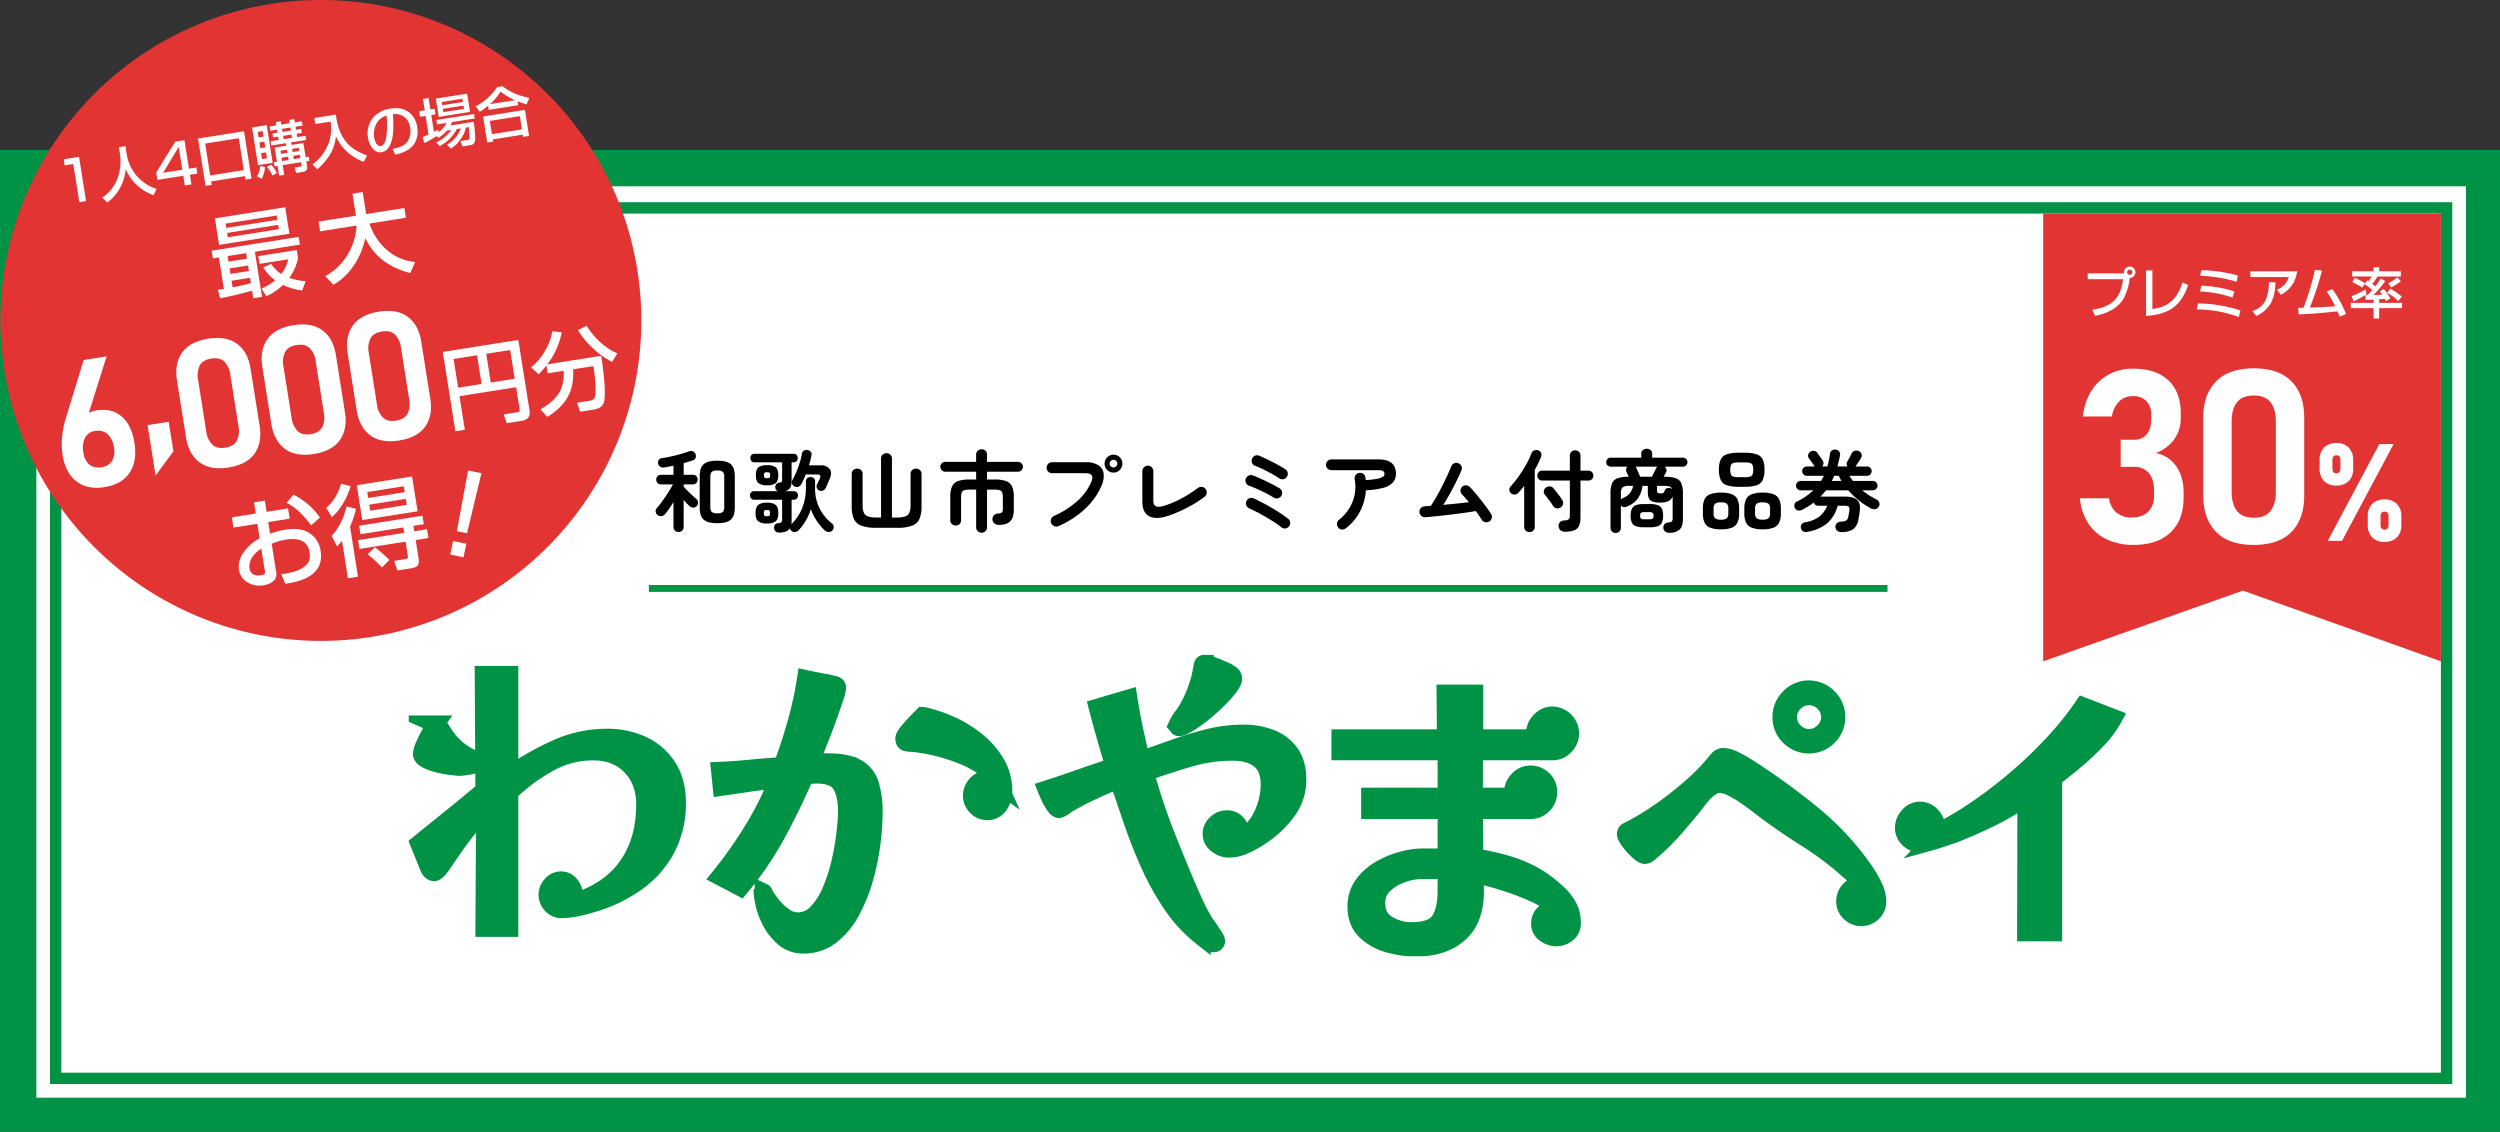 <svg xmlns="http://www.w3.org/2000/svg" xmlns:xlink="http://www.w3.org/1999/xlink" width="1100" height="497.977" viewBox="0 0 1100 497.977">
  <rect x="0" y="0" width="1100" height="497.977" fill="#333333" stroke="none"/>
  <defs>
    <clipPath id="clip-path">
      <rect id="長方形_18691" data-name="長方形 18691" width="755.445" height="132.596" fill="none"/>
    </clipPath>
  </defs>
  <g id="main_visual_20250731" transform="translate(6738.185 9180.988)">
    <g id="wakayamapay_20250731">
      <g id="グループ_23229" data-name="グループ 23229">
        <g id="パス_89787" data-name="パス 89787" transform="translate(-6738.185 -9115.012)" fill="#009245">
          <path d="M 1096.5 428.5 L 3.5 428.5 L 3.5 3.5 L 1096.5 3.5 L 1096.5 428.5 Z" stroke="none"/>
          <path d="M 7 7 L 7 425 L 1093 425 L 1093 7 L 7 7 M 0 0 L 1100 0 L 1100 432 L 0 432 L 0 0 Z" stroke="none" fill="#009245"/>
        </g>
        <path id="パス_89788" data-name="パス 89788" d="M0,0H1069V401H0Z" transform="translate(-6722.185 -9099.012)" fill="#fff"/>
        <g id="パス_89789" data-name="パス 89789" transform="translate(-6716.185 -9092.012)" fill="#fff">
          <path d="M 1054.5 385.5 L 2.5 385.5 L 2.5 2.5 L 1054.5 2.5 L 1054.5 385.5 Z" stroke="none"/>
          <path d="M 5 5 L 5 383 L 1052 383 L 1052 5 L 5 5 M 0 0 L 1057 0 L 1057 388 L 0 388 L 0 0 Z" stroke="none" fill="#009245"/>
        </g>
        <g id="グループ_23171" data-name="グループ 23171" transform="translate(-6558.338 -8892.82)" clip-path="url(#clip-path)">
          <path id="パス_89647" data-name="パス 89647" d="M118.276,65.082a42.59,42.59,0,0,1-4.731,20.5A43.045,43.045,0,0,1,100.553,100.3a65.195,65.195,0,0,1-18.923,9.238q-3.456,1.051-7.134,1.876a33.764,33.764,0,0,1-7.435.826,5.475,5.475,0,0,1-4.2-2.027,6.347,6.347,0,0,1,0-8.862,5.476,5.476,0,0,1,4.2-2.028,5.2,5.2,0,0,1,4.206,2.028,6.871,6.871,0,0,1,1.653,4.43,7.118,7.118,0,0,1-.9,3.455q15.918-4.655,23.955-15.771t8.036-27.485q0-10.21-6.233-16.67t-16.6-6.457A39.663,39.663,0,0,0,61.2,48.261,81.419,81.419,0,0,0,44.533,60.726V120.5H33.27l.3-52.865q-3.755,4.657-7.583,9.462T18.7,87.009q-1.353,1.955-2.7,3.98a43.7,43.7,0,0,1-3,3.98,9.575,9.575,0,0,1-.751.6,1.824,1.824,0,0,1-.9.451,2.1,2.1,0,0,1-1.276-.525,3.342,3.342,0,0,1-.976-1.127L4.584,83.254Q11.794,77.4,19,71.615T33.27,59.825l-.3-50.913H44.533V53.067A122.446,122.446,0,0,1,64.734,41.5a53.981,53.981,0,0,1,22.6-4.956,36.279,36.279,0,0,1,15.695,3.3,26.442,26.442,0,0,1,11.114,9.688q4.129,6.386,4.13,15.544M30.116,47.66q0,.6-1.577,1.052a22.85,22.85,0,0,1-3.3.676,22.135,22.135,0,0,1-2.328.224q-1.206,0-3.98-.3a42.416,42.416,0,0,1-5.782-1.051,23.835,23.835,0,0,1-5.182-1.877q-2.178-1.125-2.177-2.628a11.305,11.305,0,0,1,1.2-3.9q1.2-2.7,2.7-5.406t2.253-3.755A5.066,5.066,0,0,1,14.2,32.641q1.048,1.5,1.652,2.554a28.167,28.167,0,0,0,10.964,9.912q.6.3,1.952.976t1.352,1.577" transform="translate(-0.135 -0.262)" fill="#009245"/>
          <path id="パス_89648" data-name="パス 89648" d="M118.276,65.082a42.59,42.59,0,0,1-4.731,20.5A43.045,43.045,0,0,1,100.553,100.3a65.195,65.195,0,0,1-18.923,9.238q-3.456,1.051-7.134,1.876a33.764,33.764,0,0,1-7.435.826,5.475,5.475,0,0,1-4.2-2.027,6.347,6.347,0,0,1,0-8.862,5.476,5.476,0,0,1,4.2-2.028,5.2,5.2,0,0,1,4.206,2.028,6.871,6.871,0,0,1,1.653,4.43,7.118,7.118,0,0,1-.9,3.455q15.918-4.655,23.955-15.771t8.036-27.485q0-10.21-6.233-16.67t-16.6-6.457A39.663,39.663,0,0,0,61.2,48.261,81.419,81.419,0,0,0,44.533,60.726V120.5H33.27l.3-52.865q-3.755,4.657-7.583,9.462T18.7,87.009q-1.353,1.955-2.7,3.98a43.7,43.7,0,0,1-3,3.98,9.575,9.575,0,0,1-.751.6,1.824,1.824,0,0,1-.9.451,2.1,2.1,0,0,1-1.276-.525,3.342,3.342,0,0,1-.976-1.127L4.584,83.254Q11.794,77.4,19,71.615T33.27,59.825l-.3-50.913H44.533V53.067A122.446,122.446,0,0,1,64.734,41.5a53.981,53.981,0,0,1,22.6-4.956,36.279,36.279,0,0,1,15.695,3.3,26.442,26.442,0,0,1,11.114,9.688Q118.275,55.924,118.276,65.082ZM30.116,47.66q0,.6-1.577,1.052a22.85,22.85,0,0,1-3.3.676,22.135,22.135,0,0,1-2.328.224q-1.206,0-3.98-.3a42.416,42.416,0,0,1-5.782-1.051,23.835,23.835,0,0,1-5.182-1.877q-2.178-1.125-2.177-2.628a11.305,11.305,0,0,1,1.2-3.9q1.2-2.7,2.7-5.406t2.253-3.755A5.066,5.066,0,0,1,14.2,32.641q1.048,1.5,1.652,2.554a28.167,28.167,0,0,0,10.964,9.912q.6.3,1.952.976T30.116,47.66Z" transform="translate(-0.135 -0.262)" fill="none" stroke="#009245" stroke-miterlimit="10" stroke-width="7.61"/>
          <path id="パス_89649" data-name="パス 89649" d="M208.838,69.792a111.749,111.749,0,0,1-.9,13.065,102.647,102.647,0,0,1-3.078,15.319,71.934,71.934,0,0,1-5.784,14.569,34.709,34.709,0,0,1-8.861,10.964,19.585,19.585,0,0,1-12.616,4.2,13.05,13.05,0,0,1-9.235-3.754,25.6,25.6,0,0,1-6.159-9.087,32.02,32.02,0,0,1-2.479-9.987l.452-.451a.684.684,0,0,1,.375.451,2.863,2.863,0,0,0,.225.6,34.519,34.519,0,0,0,3.6,5.106,24.956,24.956,0,0,0,5.106,4.656A10.039,10.039,0,0,0,175.2,117.4a11.474,11.474,0,0,0,8.562-3.754,32.014,32.014,0,0,0,6.157-9.763,73.681,73.681,0,0,0,4.056-12.691A118.386,118.386,0,0,0,196.147,78.5a90.16,90.16,0,0,0,.676-9.612q0-7.058-2.552-11.413t-10.514-4.356a21.719,21.719,0,0,0-5.257.6q-5.557,12.92-12.39,25.458a144.18,144.18,0,0,1-16,23.5l-9.16-4.806a183.823,183.823,0,0,0,14.417-20.426,135.59,135.59,0,0,0,11.114-22.227q-6.307.6-12.466,1.5l-12.315,1.8-.75-7.358q6.905-.3,13.741-.976t13.743-1.126q3.452-9.311,6.157-18.924A162.854,162.854,0,0,0,178.8,10.768q2.7.6,5.481,1.126t5.632,1.127q.75.151,1.8.45a1.391,1.391,0,0,1,1.052,1.5,17.824,17.824,0,0,1-1.052,4.055q-1.051,3.154-2.552,7.435t-3.23,8.635q-1.728,4.359-3.079,7.811t-1.952,4.8q1.949-.147,3.83-.224t3.83-.076q8.11,0,12.539,2.4a12.578,12.578,0,0,1,6.083,7.36,40.554,40.554,0,0,1,1.652,12.616m57.072-9.463a10.64,10.64,0,0,1-1.878,6.083,6.2,6.2,0,0,1-5.481,2.779,6.369,6.369,0,0,1-4.732-2.1,6.73,6.73,0,0,1-2.028-4.806,7.4,7.4,0,0,1,1.953-4.955,6.112,6.112,0,0,1,4.806-2.253,5.99,5.99,0,0,1,2.7.676,18.124,18.124,0,0,1,2.4,1.427,17.811,17.811,0,0,0-6.383-7.434,47.923,47.923,0,0,0-10.438-5.482,82.48,82.48,0,0,0-11.566-3.53,69.373,69.373,0,0,0-9.911-1.577,11.669,11.669,0,0,1-2.1-.224q-1.2-.226-1.2-1.728,0-1.048,1.728-3.154t3.754-4.206q2.028-2.1,2.778-2.854a58.924,58.924,0,0,1,12.091,3.98,52.7,52.7,0,0,1,11.564,7.058A36.09,36.09,0,0,1,262.6,47.94a24.052,24.052,0,0,1,3.3,12.39" transform="translate(-4.142 -0.316)" fill="#009245"/>
          <path id="パス_89650" data-name="パス 89650" d="M208.838,69.792a111.749,111.749,0,0,1-.9,13.065,102.647,102.647,0,0,1-3.078,15.319,71.934,71.934,0,0,1-5.784,14.569,34.709,34.709,0,0,1-8.861,10.964,19.585,19.585,0,0,1-12.616,4.2,13.05,13.05,0,0,1-9.235-3.754,25.6,25.6,0,0,1-6.159-9.087,32.02,32.02,0,0,1-2.479-9.987l.452-.451a.684.684,0,0,1,.375.451,2.863,2.863,0,0,0,.225.6,34.519,34.519,0,0,0,3.6,5.106,24.956,24.956,0,0,0,5.106,4.656A10.039,10.039,0,0,0,175.2,117.4a11.474,11.474,0,0,0,8.562-3.754,32.014,32.014,0,0,0,6.157-9.763,73.681,73.681,0,0,0,4.056-12.691A118.386,118.386,0,0,0,196.147,78.5a90.16,90.16,0,0,0,.676-9.612q0-7.058-2.552-11.413t-10.514-4.356a21.719,21.719,0,0,0-5.257.6q-5.557,12.92-12.39,25.458a144.18,144.18,0,0,1-16,23.5l-9.16-4.806a183.823,183.823,0,0,0,14.417-20.426,135.59,135.59,0,0,0,11.114-22.227q-6.307.6-12.466,1.5l-12.315,1.8-.75-7.358q6.905-.3,13.741-.976t13.743-1.126q3.452-9.311,6.157-18.924A162.854,162.854,0,0,0,178.8,10.768q2.7.6,5.481,1.126t5.632,1.127q.75.151,1.8.45a1.391,1.391,0,0,1,1.052,1.5,17.824,17.824,0,0,1-1.052,4.055q-1.051,3.154-2.552,7.435t-3.23,8.635q-1.728,4.359-3.079,7.811t-1.952,4.8q1.949-.147,3.83-.224t3.83-.076q8.11,0,12.539,2.4a12.578,12.578,0,0,1,6.083,7.36A40.554,40.554,0,0,1,208.838,69.792Zm57.072-9.463a10.64,10.64,0,0,1-1.878,6.083,6.2,6.2,0,0,1-5.481,2.779,6.369,6.369,0,0,1-4.732-2.1,6.73,6.73,0,0,1-2.028-4.806,7.4,7.4,0,0,1,1.953-4.955,6.112,6.112,0,0,1,4.806-2.253,5.99,5.99,0,0,1,2.7.676,18.124,18.124,0,0,1,2.4,1.427,17.811,17.811,0,0,0-6.383-7.434,47.923,47.923,0,0,0-10.438-5.482,82.48,82.48,0,0,0-11.566-3.53,69.373,69.373,0,0,0-9.911-1.577,11.669,11.669,0,0,1-2.1-.224q-1.2-.226-1.2-1.728,0-1.048,1.728-3.154t3.754-4.206q2.028-2.1,2.778-2.854a58.924,58.924,0,0,1,12.091,3.98,52.7,52.7,0,0,1,11.564,7.058A36.09,36.09,0,0,1,262.6,47.94,24.052,24.052,0,0,1,265.91,60.329Z" transform="translate(-4.142 -0.316)" fill="none" stroke="#009245" stroke-miterlimit="10" stroke-width="7.61"/>
          <path id="パス_89651" data-name="パス 89651" d="M399.616,55.019a23.021,23.021,0,0,1-4.881,14.342A45.433,45.433,0,0,1,383.4,79.951a48.4,48.4,0,0,1-6.684,3.754,17.425,17.425,0,0,1-7.434,1.8,8.568,8.568,0,0,1-5.106-1.878,5.657,5.657,0,0,1-2.554-4.731,6.137,6.137,0,0,1,2.1-4.656,6.7,6.7,0,0,1,4.656-1.952,5.7,5.7,0,0,1,5.032,2.553,10.73,10.73,0,0,1,1.877,5.557,21.536,21.536,0,0,0,8.786-9.987,30.974,30.974,0,0,0,3.079-12.992q0-7.807-4.355-11.189t-11.715-3.38a68.315,68.315,0,0,0-19.524,2.855q-9.613,2.854-18.924,6.158A254.611,254.611,0,0,0,341.343,78.3q5.1,13.067,10.663,25.983,1.651,3.756,3.454,7.509a63.208,63.208,0,0,0,4.055,7.21,16.014,16.014,0,0,1,1.5,2.027q1.05,1.578,1.953,3a5.112,5.112,0,0,1,.9,1.878,1.062,1.062,0,0,1-1.2,1.2,5.5,5.5,0,0,1-2.7-1.05q-1.654-1.054-2.4-1.653a62.755,62.755,0,0,1-13.141-14.042,113.77,113.77,0,0,1-9.913-17.647q-4.279-9.462-7.584-19.15t-6.308-18.4q-5.557,2.252-11.039,4.8T298.84,65.532q-.45.3-2.1,1.426a6,6,0,0,1-2.1,1.127q-.9,0-2.178-1.876a26.264,26.264,0,0,1-2.252-4.055q-.98-2.177-1.277-2.928,7.508-2.4,14.944-5.033t14.944-5.032q-1.954-6.456-3.829-12.991t-3.53-12.991l13.818-4.055q1.048,6.758,2.479,13.517t3.079,13.517q7.355-2.551,14.717-5.181t14.869-4.506a62.984,62.984,0,0,1,15.319-1.878,32.931,32.931,0,0,1,12.015,2.1,18.723,18.723,0,0,1,8.636,6.609q3.228,4.506,3.229,11.715M371.381,10.563q0,1.351-2.028,3.98a54.851,54.851,0,0,1-5.106,5.631q-3.079,3.005-6.458,5.707a59.475,59.475,0,0,1-6.232,4.431Q348.7,32.04,347.35,32.04a.628.628,0,0,1-.525-.376,3.033,3.033,0,0,0-.376-.525A22.316,22.316,0,0,1,349,26.934a30.452,30.452,0,0,0,2.7-4.206,57.166,57.166,0,0,0,3.529-8.035,45.08,45.08,0,0,0,2.177-8.485q.148-.751.3-1.577c.1-.549.5-.826,1.2-.826a13.712,13.712,0,0,1,3.079.9q2.478.9,4.956,2.027a13.62,13.62,0,0,1,2.928,1.577,2.62,2.62,0,0,1,1.5,2.253" transform="translate(-8.491 -0.112)" fill="#009245"/>
          <path id="パス_89652" data-name="パス 89652" d="M399.616,55.019a23.021,23.021,0,0,1-4.881,14.342A45.433,45.433,0,0,1,383.4,79.951a48.4,48.4,0,0,1-6.684,3.754,17.425,17.425,0,0,1-7.434,1.8,8.568,8.568,0,0,1-5.106-1.878,5.657,5.657,0,0,1-2.554-4.731,6.137,6.137,0,0,1,2.1-4.656,6.7,6.7,0,0,1,4.656-1.952,5.7,5.7,0,0,1,5.032,2.553,10.73,10.73,0,0,1,1.877,5.557,21.536,21.536,0,0,0,8.786-9.987,30.974,30.974,0,0,0,3.079-12.992q0-7.807-4.355-11.189t-11.715-3.38a68.315,68.315,0,0,0-19.524,2.855q-9.613,2.854-18.924,6.158A254.611,254.611,0,0,0,341.343,78.3q5.1,13.067,10.663,25.983,1.651,3.756,3.454,7.509a63.208,63.208,0,0,0,4.055,7.21,16.014,16.014,0,0,1,1.5,2.027q1.05,1.578,1.953,3a5.112,5.112,0,0,1,.9,1.878,1.062,1.062,0,0,1-1.2,1.2,5.5,5.5,0,0,1-2.7-1.05q-1.654-1.054-2.4-1.653a62.755,62.755,0,0,1-13.141-14.042,113.77,113.77,0,0,1-9.913-17.647q-4.279-9.462-7.584-19.15t-6.308-18.4q-5.557,2.252-11.039,4.8T298.84,65.532q-.45.3-2.1,1.426a6,6,0,0,1-2.1,1.127q-.9,0-2.178-1.876a26.264,26.264,0,0,1-2.252-4.055q-.98-2.177-1.277-2.928,7.508-2.4,14.944-5.033t14.944-5.032q-1.954-6.456-3.829-12.991t-3.53-12.991l13.818-4.055q1.048,6.758,2.479,13.517t3.079,13.517q7.355-2.551,14.717-5.181t14.869-4.506a62.984,62.984,0,0,1,15.319-1.878,32.931,32.931,0,0,1,12.015,2.1,18.723,18.723,0,0,1,8.636,6.609Q399.614,47.81,399.616,55.019ZM371.381,10.563q0,1.351-2.028,3.98a54.851,54.851,0,0,1-5.106,5.631q-3.079,3.005-6.458,5.707a59.475,59.475,0,0,1-6.232,4.431Q348.7,32.04,347.35,32.04a.628.628,0,0,1-.525-.376,3.033,3.033,0,0,0-.376-.525A22.316,22.316,0,0,1,349,26.934a30.452,30.452,0,0,0,2.7-4.206,57.166,57.166,0,0,0,3.529-8.035,45.08,45.08,0,0,0,2.177-8.485q.148-.751.3-1.577c.1-.549.5-.826,1.2-.826a13.712,13.712,0,0,1,3.079.9q2.478.9,4.956,2.027a13.62,13.62,0,0,1,2.928,1.577A2.62,2.62,0,0,1,371.381,10.563Z" transform="translate(-8.491 -0.112)" fill="none" stroke="#009245" stroke-miterlimit="10" stroke-width="7.61"/>
          <path id="パス_89653" data-name="パス 89653" d="M524.33,118.751a5.41,5.41,0,0,1-2.177,4.431,7.457,7.457,0,0,1-4.732,1.727,8.619,8.619,0,0,1-4.956-1.652,5.186,5.186,0,0,1-2.4-4.506,5.851,5.851,0,0,1,2.4-4.955,9.422,9.422,0,0,1,5.257-1.953,41.287,41.287,0,0,0-10.588-6.534,116.479,116.479,0,0,0-13.366-5.031,120.712,120.712,0,0,0-12.24-3.154q0,1.8.075,3.679t.075,3.83q0,12.317-7.058,18.548t-19.074,6.232a44.965,44.965,0,0,1-11.789-1.651,23.689,23.689,0,0,1-10.288-5.632q-4.208-3.979-4.206-10.888a16.016,16.016,0,0,1,2.854-9.463,23.857,23.857,0,0,1,7.359-6.757,39.049,39.049,0,0,1,9.612-4.131,35.817,35.817,0,0,1,9.612-1.427h3.454v5.858h-4.206a25.787,25.787,0,0,0-8.561,1.652,21.292,21.292,0,0,0-7.884,4.805,10.476,10.476,0,0,0-3.229,7.811q0,6.46,4.805,9.387a19.828,19.828,0,0,0,10.514,2.928q9.311,0,12.315-4.506t3-12.917V68.888H435.269V62.731h33.641V43.056H422.2V37.048h46.409l-.15-19.674h12.916V37.048h27.035a3.272,3.272,0,0,1-.6-2.1,7.714,7.714,0,0,1,2.4-5.481,7.362,7.362,0,0,1,5.407-2.479,8.219,8.219,0,0,1,7.96,7.96,8.006,8.006,0,0,1-2.328,5.632,7.281,7.281,0,0,1-5.481,2.479H481.376q-.151,4.809-.15,9.687v9.988H498.8a2.788,2.788,0,0,1-.6-1.8,7.739,7.739,0,0,1,2.328-5.556,7.388,7.388,0,0,1,5.482-2.4,7.911,7.911,0,0,1,5.631,13.516,7.383,7.383,0,0,1-5.482,2.4H481.226l.15,20.576a95.967,95.967,0,0,1,12.992,2.779,56.653,56.653,0,0,1,12.39,4.881,39.625,39.625,0,0,1,5.482,3.453,61.188,61.188,0,0,1,5.858,4.881,22.111,22.111,0,0,1,4.13,5.032,15.327,15.327,0,0,1,1.652,3.98,18.393,18.393,0,0,1,.45,4.279" transform="translate(-12.407 -0.511)" fill="#009245"/>
          <path id="パス_89654" data-name="パス 89654" d="M524.33,118.751a5.41,5.41,0,0,1-2.177,4.431,7.457,7.457,0,0,1-4.732,1.727,8.619,8.619,0,0,1-4.956-1.652,5.186,5.186,0,0,1-2.4-4.506,5.851,5.851,0,0,1,2.4-4.955,9.422,9.422,0,0,1,5.257-1.953,41.287,41.287,0,0,0-10.588-6.534,116.479,116.479,0,0,0-13.366-5.031,120.712,120.712,0,0,0-12.24-3.154q0,1.8.075,3.679t.075,3.83q0,12.317-7.058,18.548t-19.074,6.232a44.965,44.965,0,0,1-11.789-1.651,23.689,23.689,0,0,1-10.288-5.632q-4.208-3.979-4.206-10.888a16.016,16.016,0,0,1,2.854-9.463,23.857,23.857,0,0,1,7.359-6.757,39.049,39.049,0,0,1,9.612-4.131,35.817,35.817,0,0,1,9.612-1.427h3.454v5.858h-4.206a25.787,25.787,0,0,0-8.561,1.652,21.292,21.292,0,0,0-7.884,4.805,10.476,10.476,0,0,0-3.229,7.811q0,6.46,4.805,9.387a19.828,19.828,0,0,0,10.514,2.928q9.311,0,12.315-4.506t3-12.917V68.888H435.269V62.731h33.641V43.056H422.2V37.048h46.409l-.15-19.674h12.916V37.048h27.035a3.272,3.272,0,0,1-.6-2.1,7.714,7.714,0,0,1,2.4-5.481,7.362,7.362,0,0,1,5.407-2.479,8.219,8.219,0,0,1,7.96,7.96,8.006,8.006,0,0,1-2.328,5.632,7.281,7.281,0,0,1-5.481,2.479H481.376q-.151,4.809-.15,9.687v9.988H498.8a2.788,2.788,0,0,1-.6-1.8,7.739,7.739,0,0,1,2.328-5.556,7.388,7.388,0,0,1,5.482-2.4,7.911,7.911,0,0,1,5.631,13.516,7.383,7.383,0,0,1-5.482,2.4H481.226l.15,20.576a95.967,95.967,0,0,1,12.992,2.779,56.653,56.653,0,0,1,12.39,4.881,39.625,39.625,0,0,1,5.482,3.453,61.188,61.188,0,0,1,5.858,4.881,22.111,22.111,0,0,1,4.13,5.032,15.327,15.327,0,0,1,1.652,3.98A18.393,18.393,0,0,1,524.33,118.751Z" transform="translate(-12.407 -0.511)" fill="none" stroke="#009245" stroke-miterlimit="10" stroke-width="7.61"/>
          <path id="パス_89655" data-name="パス 89655" d="M662.8,108.906a6.987,6.987,0,0,1-2.222,5.207,7.459,7.459,0,0,1-10.484,0,6.882,6.882,0,0,1-2.291-5.207,7.488,7.488,0,0,1,2.291-5.485,8.472,8.472,0,0,1,5.347-2.568q-2.225-2.22-4.582-4.236t-4.722-4.1a145.573,145.573,0,0,0-15.413-11.179q-8.056-5.068-15.83-10.762-1.947-1.386-4.722-3.54t-5.9-4.306a47.925,47.925,0,0,0-6.11-3.61,12.42,12.42,0,0,0-5.346-1.459,4.807,4.807,0,0,0-2.291.556,18.25,18.25,0,0,0-2.014,1.249,19.416,19.416,0,0,0-3.888,3.888q-1.666,2.222-3.471,4.443-4.165,5.139-8.609,10.137a91.113,91.113,0,0,1-9.582,9.3,9.022,9.022,0,0,1-1.389,1.11,2.812,2.812,0,0,1-1.527.555q-.974,0-3.124-1.944a28.439,28.439,0,0,1-3.888-4.3Q551.3,80.3,551.3,79.191a1.83,1.83,0,0,1,1.111-1.6,16.21,16.21,0,0,1,1.8-.9,120.2,120.2,0,0,0,12.636-7.777A144.993,144.993,0,0,0,579.9,58.708a95.872,95.872,0,0,0,10.415-10.484,21.031,21.031,0,0,1,1.805-2.152,3.364,3.364,0,0,1,2.5-1.18,12.959,12.959,0,0,1,5.415,1.666,49.673,49.673,0,0,1,5,2.777,301.014,301.014,0,0,1,28.814,20.83A122.107,122.107,0,0,1,657.8,96.27a47.11,47.11,0,0,1,3.333,6.04,15.593,15.593,0,0,1,1.667,6.6M644.752,27.812a12.031,12.031,0,0,1-3.68,8.817,12.4,12.4,0,0,1-17.635,0,12.022,12.022,0,0,1-3.68-8.817,12.261,12.261,0,0,1,3.68-8.888,12.243,12.243,0,0,1,17.635,0,12.27,12.27,0,0,1,3.68,8.888m-3.611,0a8.325,8.325,0,0,0-2.639-6.18,8.658,8.658,0,0,0-6.248-2.569,8.493,8.493,0,0,0-6.11,2.569,8.474,8.474,0,0,0,0,12.289,8.379,8.379,0,0,0,6.11,2.639,8.539,8.539,0,0,0,6.248-2.639,8.389,8.389,0,0,0,2.639-6.109" transform="translate(-16.201 -0.446)" fill="#009245"/>
          <path id="パス_89656" data-name="パス 89656" d="M662.8,108.906a6.987,6.987,0,0,1-2.222,5.207,7.459,7.459,0,0,1-10.484,0,6.882,6.882,0,0,1-2.291-5.207,7.488,7.488,0,0,1,2.291-5.485,8.472,8.472,0,0,1,5.347-2.568q-2.225-2.22-4.582-4.236t-4.722-4.1a145.573,145.573,0,0,0-15.413-11.179q-8.056-5.068-15.83-10.762-1.947-1.386-4.722-3.54t-5.9-4.306a47.925,47.925,0,0,0-6.11-3.61,12.42,12.42,0,0,0-5.346-1.459,4.807,4.807,0,0,0-2.291.556,18.25,18.25,0,0,0-2.014,1.249,19.416,19.416,0,0,0-3.888,3.888q-1.666,2.222-3.471,4.443-4.165,5.139-8.609,10.137a91.113,91.113,0,0,1-9.582,9.3,9.022,9.022,0,0,1-1.389,1.11,2.812,2.812,0,0,1-1.527.555q-.974,0-3.124-1.944a28.439,28.439,0,0,1-3.888-4.3Q551.3,80.3,551.3,79.191a1.83,1.83,0,0,1,1.111-1.6,16.21,16.21,0,0,1,1.8-.9,120.2,120.2,0,0,0,12.636-7.777A144.993,144.993,0,0,0,579.9,58.708a95.872,95.872,0,0,0,10.415-10.484,21.031,21.031,0,0,1,1.805-2.152,3.364,3.364,0,0,1,2.5-1.18,12.959,12.959,0,0,1,5.415,1.666,49.673,49.673,0,0,1,5,2.777,301.014,301.014,0,0,1,28.814,20.83A122.107,122.107,0,0,1,657.8,96.27a47.11,47.11,0,0,1,3.333,6.04A15.593,15.593,0,0,1,662.8,108.906ZM644.752,27.812a12.031,12.031,0,0,1-3.68,8.817,12.4,12.4,0,0,1-17.635,0,12.022,12.022,0,0,1-3.68-8.817,12.261,12.261,0,0,1,3.68-8.888,12.243,12.243,0,0,1,17.635,0A12.27,12.27,0,0,1,644.752,27.812Zm-3.611,0a8.325,8.325,0,0,0-2.639-6.18,8.658,8.658,0,0,0-6.248-2.569,8.493,8.493,0,0,0-6.11,2.569,8.474,8.474,0,0,0,0,12.289,8.379,8.379,0,0,0,6.11,2.639,8.539,8.539,0,0,0,6.248-2.639A8.389,8.389,0,0,0,641.142,27.812Z" transform="translate(-16.201 -0.446)" fill="none" stroke="#009245" stroke-miterlimit="10" stroke-width="7.036"/>
          <path id="パス_89657" data-name="パス 89657" d="M770.537,28.191a45.342,45.342,0,0,1-7.221,9.859,113.581,113.581,0,0,1-9.72,9.165q-5.139,4.307-9.721,7.776v68.182H731.1l.139-59.433a107.954,107.954,0,0,1-15.343,9.1q-8.124,3.957-16.316,7.151-1.807.558-4.582,1.529t-5.555,1.734a17.969,17.969,0,0,1-4.582.764,7.316,7.316,0,0,1-5.277-2.152,6.977,6.977,0,0,1-2.222-5.207,8,8,0,0,1,2.222-5.416,6.84,6.84,0,0,1,5.277-2.5,7.053,7.053,0,0,1,5.346,2.5,7.882,7.882,0,0,1,2.291,5.416,6.5,6.5,0,0,1-.069.9,6.251,6.251,0,0,0-.07.9,150.255,150.255,0,0,0,17.635-10.485,199.4,199.4,0,0,0,17.636-13.608,195.7,195.7,0,0,0,16.038-15.482,134.906,134.906,0,0,0,12.845-16.108Z" transform="translate(-19.905 -0.669)" fill="#009245"/>
          <path id="パス_89658" data-name="パス 89658" d="M770.537,28.191a45.342,45.342,0,0,1-7.221,9.859,113.581,113.581,0,0,1-9.72,9.165q-5.139,4.307-9.721,7.776v68.182H731.1l.139-59.433a107.954,107.954,0,0,1-15.343,9.1q-8.124,3.957-16.316,7.151-1.807.558-4.582,1.529t-5.555,1.734a17.969,17.969,0,0,1-4.582.764,7.316,7.316,0,0,1-5.277-2.152,6.977,6.977,0,0,1-2.222-5.207,8,8,0,0,1,2.222-5.416,6.84,6.84,0,0,1,5.277-2.5,7.053,7.053,0,0,1,5.346,2.5,7.882,7.882,0,0,1,2.291,5.416,6.5,6.5,0,0,1-.069.9,6.251,6.251,0,0,0-.07.9,150.255,150.255,0,0,0,17.635-10.485,199.4,199.4,0,0,0,17.636-13.608,195.7,195.7,0,0,0,16.038-15.482,134.906,134.906,0,0,0,12.845-16.108Z" transform="translate(-19.905 -0.669)" fill="none" stroke="#009245" stroke-miterlimit="10" stroke-width="7.036"/>
        </g>
        <path id="パス_89668" data-name="パス 89668" d="M28.587-.624q-4.251,0-5.987-1.58T20.865-7.488V-21.294q0-3.7,1.735-5.265t5.987-1.56q4.251,0,5.986,1.56t1.736,5.265V-7.449q0,3.666-1.736,5.246T28.587-.624ZM11.544,3.237a2.22,2.22,0,0,1-1.58-.6A2.164,2.164,0,0,1,9.321.975V-9.906Q8.385-8.385,7.43-7T5.694-4.68a2.538,2.538,0,0,1-1.58.9,2.277,2.277,0,0,1-1.735-.39A2.128,2.128,0,0,1,1.5-5.616a1.879,1.879,0,0,1,.487-1.6q.78-.9,1.755-2.2t1.989-2.789q1.014-1.482,1.892-2.925t1.463-2.574H3.822a1.928,1.928,0,0,1-1.5-.624,2.133,2.133,0,0,1-.566-1.482,2.114,2.114,0,0,1,.566-1.5,1.959,1.959,0,0,1,1.5-.6h5.5v-4.017q-1.092.234-2.125.429t-1.931.351a2.53,2.53,0,0,1-1.716-.273,2.116,2.116,0,0,1-.975-1.443,2.17,2.17,0,0,1,.273-1.58,1.74,1.74,0,0,1,1.326-.8q1.248-.156,2.867-.487t3.315-.761q1.7-.429,3.237-.9t2.594-.858a2.365,2.365,0,0,1,1.716.02,1.938,1.938,0,0,1,1.131,1.229,2.4,2.4,0,0,1,.019,1.677,1.834,1.834,0,0,1-1.189,1.053q-1.6.546-4.056,1.209v5.148h4.056a2.007,2.007,0,0,1,1.541.6,2.114,2.114,0,0,1,.565,1.5A2.133,2.133,0,0,1,19.4-18.33a1.975,1.975,0,0,1-1.541.624H13.806v1.014q.663.741,1.716,1.794t2.106,2.028q1.053.975,1.677,1.521a2.083,2.083,0,0,1,.819,1.521,2.107,2.107,0,0,1-.546,1.638,1.98,1.98,0,0,1-1.54.7,2.364,2.364,0,0,1-1.619-.624Q15.912-8.58,15.23-9.3t-1.424-1.58V.975a2.164,2.164,0,0,1-.643,1.658A2.271,2.271,0,0,1,11.544,3.237ZM28.587-4.992A3.517,3.517,0,0,0,31.1-5.616,3.648,3.648,0,0,0,31.668-8V-20.787a3.648,3.648,0,0,0-.566-2.379,3.517,3.517,0,0,0-2.515-.624,3.443,3.443,0,0,0-2.476.624,3.648,3.648,0,0,0-.566,2.379V-8a3.648,3.648,0,0,0,.566,2.379A3.443,3.443,0,0,0,28.587-4.992ZM55.77,3.51a2.187,2.187,0,0,1-1.521-.526,2.118,2.118,0,0,1-.663-1.463,1.974,1.974,0,0,1,.429-1.5,1.692,1.692,0,0,1,1.248-.644,3.258,3.258,0,0,0,1.54-.449,1.723,1.723,0,0,0,.332-1.268v-8.619H44.811a1.682,1.682,0,0,1-1.345-.566,1.941,1.941,0,0,1-.488-1.307,1.921,1.921,0,0,1,.488-1.326,1.711,1.711,0,0,1,1.345-.546H55.224a1.859,1.859,0,0,1-1.092-1.677,1.98,1.98,0,0,1,.468-1.443,1.715,1.715,0,0,1,1.248-.624q.9-.078,1.092-.351a2.282,2.282,0,0,0,.195-1.17v-7.449H44.967a1.682,1.682,0,0,1-1.346-.566,1.941,1.941,0,0,1-.487-1.306,1.921,1.921,0,0,1,.487-1.326,1.711,1.711,0,0,1,1.346-.546H62.2a1.651,1.651,0,0,1,1.326.546A1.968,1.968,0,0,1,64-29.289a1.989,1.989,0,0,1-.468,1.306,1.625,1.625,0,0,1-1.326.566h-.9v8.58q0,3.393-2.886,4.134h3.861a1.711,1.711,0,0,1,1.346.546,1.921,1.921,0,0,1,.487,1.326,1.941,1.941,0,0,1-.487,1.307,1.682,1.682,0,0,1-1.346.566h-.975V-1.4q0,.312-.02.624t-.058.624L61.269-.2A21.718,21.718,0,0,0,65.813-6.9a23.028,23.028,0,0,0,1.774-9.438v-2.574a1.916,1.916,0,0,1,.585-1.5,2.078,2.078,0,0,1,1.443-.527,2.061,2.061,0,0,1,1.462.527,1.951,1.951,0,0,1,.565,1.5v2.574A19.664,19.664,0,0,0,73.71-6.923a20.037,20.037,0,0,0,5.3,6.377A1.945,1.945,0,0,1,79.833.917a2.078,2.078,0,0,1-.624,1.657,2.053,2.053,0,0,1-1.677.663A2.814,2.814,0,0,1,75.855,2.5a24.263,24.263,0,0,1-6.084-9.282A23.815,23.815,0,0,1,64.35,2.535a2.4,2.4,0,0,1-1.6.722,2.05,2.05,0,0,1-1.638-.644A1.962,1.962,0,0,1,60.567,1.6Q59.358,3.51,55.77,3.51ZM73.632-14.937a1.936,1.936,0,0,1-1.189-1.131,1.865,1.865,0,0,1,.019-1.56q.312-.624.663-1.346t.546-1.228q.429-1.014.175-1.443t-1.384-.429H67.548q-.936,2.3-1.95,4.251a2.3,2.3,0,0,1-1.268,1.131,2.146,2.146,0,0,1-1.7-.078,2.051,2.051,0,0,1-1.112-1.268,2.016,2.016,0,0,1,.136-1.579,33.09,33.09,0,0,0,1.755-3.588,43.318,43.318,0,0,0,1.5-4.114,28.436,28.436,0,0,0,.917-3.764,1.987,1.987,0,0,1,.858-1.462,2.253,2.253,0,0,1,1.638-.292,2.267,2.267,0,0,1,1.4.76,1.857,1.857,0,0,1,.312,1.619q-.195,1.053-.468,2.145t-.624,2.223h5.031a4.947,4.947,0,0,1,4,1.5q1.268,1.5.215,4.153-.741,1.833-1.833,4.251a2.282,2.282,0,0,1-1.111,1.151A2.108,2.108,0,0,1,73.632-14.937ZM50.466-.507a5.935,5.935,0,0,1-3.9-.995Q45.435-2.5,45.435-5.07t1.131-3.569a5.935,5.935,0,0,1,3.9-.995,5.85,5.85,0,0,1,3.88.995q1.112.995,1.112,3.569T54.346-1.5A5.85,5.85,0,0,1,50.466-.507ZM50.5-17.316a5.862,5.862,0,0,1-3.822-.955q-1.092-.955-1.092-3.451,0-2.535,1.092-3.471A5.953,5.953,0,0,1,50.5-26.13a6.032,6.032,0,0,1,3.861.936q1.092.936,1.092,3.471,0,2.5-1.092,3.451A5.939,5.939,0,0,1,50.5-17.316ZM50.466-3.705q.9,0,1.111-.253a1.9,1.9,0,0,0,.215-1.112,1.9,1.9,0,0,0-.215-1.111q-.215-.253-1.111-.254a1.656,1.656,0,0,0-1.131.254A1.77,1.77,0,0,0,49.1-5.07a1.77,1.77,0,0,0,.234,1.112A1.656,1.656,0,0,0,50.466-3.705ZM50.5-20.436q.9,0,1.131-.273a1.609,1.609,0,0,0,.234-1.014,1.692,1.692,0,0,0-.234-1.053q-.234-.273-1.131-.273t-1.131.273a1.692,1.692,0,0,0-.234,1.053,1.609,1.609,0,0,0,.234,1.014Q49.608-20.436,50.5-20.436ZM98.592,1.4A18.783,18.783,0,0,1,92.04.488,5.761,5.761,0,0,1,88.705-2.5a13.488,13.488,0,0,1-.955-5.577V-22.23a2.287,2.287,0,0,1,.7-1.774,2.447,2.447,0,0,1,1.716-.643,2.377,2.377,0,0,1,1.7.643,2.321,2.321,0,0,1,.683,1.774V-8.463a7.81,7.81,0,0,0,.546,3.237,3.1,3.1,0,0,0,1.892,1.638,12.076,12.076,0,0,0,3.8.468h1.872v-25.9a2.3,2.3,0,0,1,.7-1.755,2.358,2.358,0,0,1,1.677-.663,2.406,2.406,0,0,1,1.716.663,2.3,2.3,0,0,1,.7,1.755v25.9h1.95a12.269,12.269,0,0,0,3.822-.468,3.031,3.031,0,0,0,1.892-1.638,8.068,8.068,0,0,0,.526-3.237V-22.23A2.256,2.256,0,0,1,114.368-24a2.467,2.467,0,0,1,1.7-.643A2.447,2.447,0,0,1,117.78-24a2.287,2.287,0,0,1,.7,1.774V-8.073a13.737,13.737,0,0,1-.936,5.577A5.686,5.686,0,0,1,114.27.488a18.584,18.584,0,0,1-6.552.917Zm46.293,2.145a2.358,2.358,0,0,1-1.677-.663,2.3,2.3,0,0,1-.7-1.755V-15.405h-2.847a8.36,8.36,0,0,0-2.32.254,1.716,1.716,0,0,0-1.15.975,5.59,5.59,0,0,0-.312,2.126V-1.989a2.271,2.271,0,0,1-.682,1.736,2.377,2.377,0,0,1-1.7.644,2.4,2.4,0,0,1-1.677-.644,2.239,2.239,0,0,1-.7-1.736V-12.051a11.757,11.757,0,0,1,.76-4.7,4.458,4.458,0,0,1,2.633-2.4,15.124,15.124,0,0,1,5.148-.7h2.847v-3.432H128.934a2.1,2.1,0,0,1-1.54-.644,2.058,2.058,0,0,1-.644-1.5,2.1,2.1,0,0,1,.644-1.541,2.1,2.1,0,0,1,1.54-.643h13.572v-3.159a2.239,2.239,0,0,1,.7-1.735,2.4,2.4,0,0,1,1.677-.644,2.447,2.447,0,0,1,1.716.644,2.239,2.239,0,0,1,.7,1.735v3.159h13.611a2.1,2.1,0,0,1,1.54.643,2.1,2.1,0,0,1,.643,1.541,2.058,2.058,0,0,1-.643,1.5,2.1,2.1,0,0,1-1.54.644H147.3v3.432h3.2a15.094,15.094,0,0,1,5.168.7,4.532,4.532,0,0,1,2.632,2.4,11.494,11.494,0,0,1,.78,4.7v5.46q0,3.588-1.6,5.148T152.49.117a2.889,2.889,0,0,1-1.969-.663,2.461,2.461,0,0,1-.839-1.755,2.508,2.508,0,0,1,.585-1.716,2.34,2.34,0,0,1,1.755-.858,3.109,3.109,0,0,0,1.794-.468,2.043,2.043,0,0,0,.429-1.521v-5.187a5.59,5.59,0,0,0-.312-2.126,1.707,1.707,0,0,0-1.111-.975,8.11,8.11,0,0,0-2.321-.254h-3.2V1.131a2.3,2.3,0,0,1-.7,1.755A2.406,2.406,0,0,1,144.885,3.549ZM178.737.663A2.3,2.3,0,0,1,176.9.683a2.465,2.465,0,0,1-1.365-1.268,2.507,2.507,0,0,1-.039-1.891,2.243,2.243,0,0,1,1.248-1.346,38.506,38.506,0,0,0,10.276-6.552,24.055,24.055,0,0,0,6.1-8.307q.858-1.95.273-2.944t-2.886-.994H175.89a2.259,2.259,0,0,1-1.677-.722,2.354,2.354,0,0,1-.7-1.7,2.334,2.334,0,0,1,.7-1.716,2.289,2.289,0,0,1,1.677-.7h14.82a10.01,10.01,0,0,1,5.558,1.306,5.093,5.093,0,0,1,2.32,3.627,10.4,10.4,0,0,1-.936,5.441A29.889,29.889,0,0,1,190.535-7.04,41.469,41.469,0,0,1,178.737.663Zm24.219-23.556a3.8,3.8,0,0,1-2.788-1.151,3.8,3.8,0,0,1-1.15-2.788,3.8,3.8,0,0,1,1.15-2.788,3.8,3.8,0,0,1,2.788-1.151,3.752,3.752,0,0,1,2.749,1.151,3.8,3.8,0,0,1,1.15,2.788,3.8,3.8,0,0,1-1.15,2.788A3.752,3.752,0,0,1,202.956-22.893Zm0-2.262a1.618,1.618,0,0,0,1.189-.488,1.618,1.618,0,0,0,.488-1.189,1.618,1.618,0,0,0-.488-1.19,1.618,1.618,0,0,0-1.189-.487,1.684,1.684,0,0,0-1.209.487,1.587,1.587,0,0,0-.507,1.19,1.587,1.587,0,0,0,.507,1.189A1.684,1.684,0,0,0,202.956-25.155ZM227.214-3.939q-5.382,1.833-8.482.293t-3.1-6.494V-23.517a2.3,2.3,0,0,1,.721-1.716,2.354,2.354,0,0,1,1.7-.7,2.334,2.334,0,0,1,1.716.7,2.334,2.334,0,0,1,.7,1.716v12.87q0,2.067,1.17,2.594t3.9-.332a42.5,42.5,0,0,0,7.625-3.3,55.524,55.524,0,0,0,6.883-4.426,2.514,2.514,0,0,1,1.813-.468,2.3,2.3,0,0,1,1.618.936,2.321,2.321,0,0,1,.449,1.775,2.422,2.422,0,0,1-.916,1.618,46.714,46.714,0,0,1-4.622,3.1q-2.594,1.541-5.46,2.886A56.635,56.635,0,0,1,227.214-3.939ZM276.783,1.17a33.915,33.915,0,0,0-3.1-2.243q-1.775-1.15-3.705-2.281T266.155-5.46q-1.892-.975-3.529-1.716a2.389,2.389,0,0,1-1.248-1.365,2.253,2.253,0,0,1,.078-1.833,2.392,2.392,0,0,1,1.345-1.248,2.209,2.209,0,0,1,1.814.078q1.794.819,3.841,1.891t4.115,2.282q2.067,1.209,3.919,2.438t3.3,2.36a2.349,2.349,0,0,1,.9,1.618,2.232,2.232,0,0,1-.546,1.775,2.39,2.39,0,0,1-1.6.858A2.274,2.274,0,0,1,276.783,1.17Zm-3.393-13.1q-.936-.585-2.34-1.345t-2.964-1.5q-1.56-.741-2.984-1.346t-2.437-.955a2.325,2.325,0,0,1-1.384-1.19,2.471,2.471,0,0,1-.176-1.852,2.386,2.386,0,0,1,1.209-1.4,2.265,2.265,0,0,1,1.833-.156q1.209.429,2.847,1.15t3.354,1.56q1.716.839,3.237,1.638t2.457,1.385a2.233,2.233,0,0,1,1.034,1.482,2.352,2.352,0,0,1-.332,1.833,2.266,2.266,0,0,1-1.521,1.053A2.416,2.416,0,0,1,273.39-11.934Zm2.418-8.463q-.936-.663-2.32-1.463t-2.905-1.58q-1.521-.78-2.925-1.424t-2.379-.995a2.171,2.171,0,0,1-1.345-1.228,2.353,2.353,0,0,1-.059-1.853,2.389,2.389,0,0,1,1.248-1.365,2.153,2.153,0,0,1,1.833-.039q1.17.468,2.789,1.229t3.315,1.638q1.7.877,3.178,1.716t2.379,1.463a2.177,2.177,0,0,1,.975,1.541,2.375,2.375,0,0,1-.429,1.813,2.177,2.177,0,0,1-1.54.975A2.375,2.375,0,0,1,275.808-20.4ZM305.136,1.638a2.274,2.274,0,0,1-1.755.507,2.335,2.335,0,0,1-1.6-.9,2.3,2.3,0,0,1-.507-1.775,2.349,2.349,0,0,1,.9-1.619A18.852,18.852,0,0,0,306.579-7a18.277,18.277,0,0,0,2.438-6.1,18.165,18.165,0,0,0,.059-6.864,2.443,2.443,0,0,1,.39-1.814,2.183,2.183,0,0,1,1.521-.955,2.316,2.316,0,0,1,1.813.351,2.208,2.208,0,0,1,.956,1.56,2.749,2.749,0,0,1,.1.585q.02.312.059.624a33.645,33.645,0,0,0,5.284-.6,5.9,5.9,0,0,0,2.379-.936,1.464,1.464,0,0,0,.6-1.073,1.6,1.6,0,0,0-.507-1.267,3.571,3.571,0,0,0-2.184-.448H298.857a2.354,2.354,0,0,1-1.7-.7,2.259,2.259,0,0,1-.721-1.677,2.24,2.24,0,0,1,.721-1.7,2.388,2.388,0,0,1,1.7-.683h20.631q7.722,0,7.722,6.279a5.685,5.685,0,0,1-1.346,3.881,8.6,8.6,0,0,1-4.251,2.359,36.83,36.83,0,0,1-7.624,1.092,23.207,23.207,0,0,1-2.652,9.4A22.456,22.456,0,0,1,305.136,1.638Zm62.985-2.925a2.207,2.207,0,0,1-1.814.156,2.571,2.571,0,0,1-1.462-1.17,18.263,18.263,0,0,0-1.053-1.638q-.663-.936-1.443-2.028-2.262.39-5.148.8t-5.987.78q-3.1.371-5.986.663t-5.109.448a2.272,2.272,0,0,1-1.736-.585,2.352,2.352,0,0,1-.839-1.638,2.361,2.361,0,0,1,.643-1.755,2.3,2.3,0,0,1,1.658-.78q.624-.078,1.287-.117t1.4-.078q1.17-1.716,2.477-4t2.555-4.739q1.248-2.457,2.281-4.719t1.7-3.9a2.389,2.389,0,0,1,1.248-1.365,2.253,2.253,0,0,1,1.833-.078,2.454,2.454,0,0,1,1.384,1.267,2.07,2.07,0,0,1,.059,1.814q-.858,2.028-2.145,4.661T351.117-13.9q-1.521,2.75-3.081,5.207,2.886-.273,5.831-.566t5.44-.6q-.819-1.014-1.6-1.911T356.265-13.3a2.419,2.419,0,0,1-.643-1.716,2.173,2.173,0,0,1,.76-1.638,2.346,2.346,0,0,1,1.716-.624,2.3,2.3,0,0,1,1.638.741q1.014,1.014,2.34,2.594t2.711,3.335q1.385,1.755,2.555,3.354a29.858,29.858,0,0,1,1.794,2.691,2.158,2.158,0,0,1,.2,1.833A2.386,2.386,0,0,1,368.121-1.287ZM401.427,3.12a2.571,2.571,0,0,1-1.872-.683,2.642,2.642,0,0,1-.78-1.774,2.358,2.358,0,0,1,.585-1.7,2.431,2.431,0,0,1,1.755-.8,4.044,4.044,0,0,0,2.165-.527,2.328,2.328,0,0,0,.448-1.7V-19.383H391.6a2.067,2.067,0,0,1-1.579-.644,2.171,2.171,0,0,1-.6-1.541,2.171,2.171,0,0,1,.6-1.541,2.067,2.067,0,0,1,1.579-.643h12.129v-6.591a2.209,2.209,0,0,1,.682-1.716,2.368,2.368,0,0,1,1.658-.624,2.368,2.368,0,0,1,1.658.624,2.209,2.209,0,0,1,.682,1.716v6.591h3.471a2.053,2.053,0,0,1,1.6.643,2.211,2.211,0,0,1,.585,1.541,2.211,2.211,0,0,1-.585,1.541,2.053,2.053,0,0,1-1.6.644h-3.471V-3.276a9.334,9.334,0,0,1-.643,3.822A3.759,3.759,0,0,1,405.6,2.535,11.969,11.969,0,0,1,401.427,3.12Zm-15.444.156a2.368,2.368,0,0,1-1.658-.624,2.161,2.161,0,0,1-.682-1.677V-17.043Q382.356-15.4,381.069-14a2.214,2.214,0,0,1-1.579.761,2.2,2.2,0,0,1-1.658-.565,2.183,2.183,0,0,1-.721-1.482,1.892,1.892,0,0,1,.526-1.482,45.188,45.188,0,0,0,3.627-4.524,57.715,57.715,0,0,0,3.276-5.187,36.165,36.165,0,0,0,2.34-4.953,2.2,2.2,0,0,1,1.209-1.229,2.365,2.365,0,0,1,1.716-.02,2,2,0,0,1,1.248,1.092,2.07,2.07,0,0,1,0,1.755q-.507,1.365-1.209,2.827t-1.56,2.944V.975a2.161,2.161,0,0,1-.682,1.677A2.318,2.318,0,0,1,385.983,3.276ZM399.75-7.605a2.439,2.439,0,0,1-1.892.429,2.259,2.259,0,0,1-1.5-1.053q-.39-.663-1.072-1.6T393.9-11.7q-.7-.936-1.209-1.521a1.983,1.983,0,0,1-.39-1.618,2.212,2.212,0,0,1,.9-1.462,2.79,2.79,0,0,1,1.7-.527,2.073,2.073,0,0,1,1.579.8q.507.585,1.248,1.541t1.462,1.911q.721.956,1.111,1.58a2.361,2.361,0,0,1,.429,1.872A2.344,2.344,0,0,1,399.75-7.605ZM423.891,3.666a2.249,2.249,0,0,1-1.6-.624,2.193,2.193,0,0,1-.663-1.677V-13.767a11.194,11.194,0,0,1,.7-4.427,4.092,4.092,0,0,1,2.438-2.223,14.635,14.635,0,0,1,4.895-.644q-.312-.663-.585-1.248t-.429-.9a1.986,1.986,0,0,1-.137-1.248,2.085,2.085,0,0,1,.565-1.053h-7.449a1.808,1.808,0,0,1-1.346-.585,1.9,1.9,0,0,1-.565-1.365,1.948,1.948,0,0,1,.565-1.4,1.808,1.808,0,0,1,1.346-.585h13.533v-1.677a2.034,2.034,0,0,1,.721-1.677,2.612,2.612,0,0,1,1.7-.585,2.535,2.535,0,0,1,1.677.585,2.06,2.06,0,0,1,.7,1.677v1.677h13.572a1.851,1.851,0,0,1,1.385.585,1.948,1.948,0,0,1,.565,1.4,1.9,1.9,0,0,1-.565,1.365,1.851,1.851,0,0,1-1.385.585h-8.073a2.13,2.13,0,0,1,.76,1.19A1.8,1.8,0,0,1,446-22.932q-.156.312-.429.819t-.585,1.053h.351a15.15,15.15,0,0,1,4.973.644,4.093,4.093,0,0,1,2.477,2.223,11.194,11.194,0,0,1,.7,4.427V-2.5q0,3.315-1.5,4.7a6.507,6.507,0,0,1-4.543,1.385,2.788,2.788,0,0,1-1.775-.566,2.113,2.113,0,0,1-.8-1.579,2.086,2.086,0,0,1,.526-1.6,2.272,2.272,0,0,1,1.618-.78,2.813,2.813,0,0,0,1.6-.468,1.886,1.886,0,0,0,.351-1.326v-9.594a3.975,3.975,0,0,1-1.989,2.048,8.216,8.216,0,0,1-3.393.6q-3.159,0-4.349-.975t-1.19-3.588v-2.808h-2.34a12.723,12.723,0,0,1-1.794,5.187,10.644,10.644,0,0,1-5.031,3.9,2.642,2.642,0,0,1-1.443.214,2.012,2.012,0,0,1-1.248-.643v9.75a2.193,2.193,0,0,1-.663,1.677A2.3,2.3,0,0,1,423.891,3.666Zm12.363-2.5a10.021,10.021,0,0,1-3.491-.488,3.041,3.041,0,0,1-1.775-1.618,7.437,7.437,0,0,1-.507-3q0-2.808,1.228-3.959t4.544-1.15h2.73a9.639,9.639,0,0,1,3.51.507,3.126,3.126,0,0,1,1.755,1.618,7.293,7.293,0,0,1,.507,2.984,7.437,7.437,0,0,1-.507,3A3.042,3.042,0,0,1,442.494.683a9.993,9.993,0,0,1-3.51.488Zm-1.6-22.23h5.187q.429-.858.975-1.97t.936-1.813a2.213,2.213,0,0,1,.468-.663h-9.594q.117.156.234.292a.714.714,0,0,1,.156.332q.312.663.819,1.833T434.655-21.06Zm-8.463,9.984a2.113,2.113,0,0,1,.78-.546,8.187,8.187,0,0,0,3.217-2.242,7.492,7.492,0,0,0,1.384-3.179H429.78a4.429,4.429,0,0,0-2.828.663,3.424,3.424,0,0,0-.76,2.613Zm10.3,8.736h2.223a2.413,2.413,0,0,0,1.443-.312,1.615,1.615,0,0,0,.39-1.287,1.548,1.548,0,0,0-.39-1.268,2.543,2.543,0,0,0-1.443-.292h-2.223a2.554,2.554,0,0,0-1.423.292q-.409.293-.409,1.268a1.567,1.567,0,0,0,.409,1.287A2.424,2.424,0,0,0,436.488-2.34ZM443.7-13.728A2.106,2.106,0,0,0,444.951-14a1.61,1.61,0,0,0,.507-.936,1.639,1.639,0,0,1,1.053-1.092,2.263,2.263,0,0,1,1.6.039.858.858,0,0,1,.293.137,2.176,2.176,0,0,0,.292.175,1.817,1.817,0,0,0-1.111-1.072,6.779,6.779,0,0,0-2.243-.293H442.1v2.106a1.185,1.185,0,0,0,.312.955A2.215,2.215,0,0,0,443.7-13.728Zm34.437-2.925a16.5,16.5,0,0,1-5.343-.683,4.5,4.5,0,0,1-2.691-2.32,10.6,10.6,0,0,1-.78-4.485,10.579,10.579,0,0,1,.78-4.5,4.509,4.509,0,0,1,2.691-2.3,16.5,16.5,0,0,1,5.343-.682H480.6a16.5,16.5,0,0,1,5.343.682,4.434,4.434,0,0,1,2.672,2.3,10.819,10.819,0,0,1,.76,4.5,10.843,10.843,0,0,1-.76,4.485,4.422,4.422,0,0,1-2.672,2.32,16.5,16.5,0,0,1-5.343.683Zm10.413,18.72a12.931,12.931,0,0,1-4.8-.722,4.548,4.548,0,0,1-2.5-2.282,9.394,9.394,0,0,1-.741-4.017V-7.059a9.368,9.368,0,0,1,.741-4.036,4.563,4.563,0,0,1,2.5-2.262,12.931,12.931,0,0,1,4.8-.722,12.9,12.9,0,0,1,4.816.722,4.567,4.567,0,0,1,2.477,2.262,9.368,9.368,0,0,1,.741,4.036v2.106a9.394,9.394,0,0,1-.741,4.017,4.552,4.552,0,0,1-2.477,2.282A12.9,12.9,0,0,1,488.553,2.067Zm-18.33,0a12.772,12.772,0,0,1-4.777-.722,4.47,4.47,0,0,1-2.457-2.282,9.616,9.616,0,0,1-.721-4.017V-7.059a9.589,9.589,0,0,1,.721-4.036,4.483,4.483,0,0,1,2.457-2.262,12.772,12.772,0,0,1,4.777-.722,12.9,12.9,0,0,1,4.816.722A4.483,4.483,0,0,1,477.5-11.1a9.589,9.589,0,0,1,.722,4.036v2.106A9.615,9.615,0,0,1,477.5-.936a4.47,4.47,0,0,1-2.457,2.282A12.9,12.9,0,0,1,470.223,2.067Zm7.917-22.932H480.6a8.7,8.7,0,0,0,2.418-.253,1.65,1.65,0,0,0,1.111-.975,5.648,5.648,0,0,0,.293-2.048,5.46,5.46,0,0,0-.293-2.048,1.663,1.663,0,0,0-1.111-.936,8.7,8.7,0,0,0-2.418-.253H478.14a8.7,8.7,0,0,0-2.418.253,1.663,1.663,0,0,0-1.112.936,5.46,5.46,0,0,0-.293,2.048,6.019,6.019,0,0,0,.273,2.048,1.6,1.6,0,0,0,1.112.975A8.919,8.919,0,0,0,478.14-20.865ZM488.553-2.184a4.052,4.052,0,0,0,2.574-.6,2.753,2.753,0,0,0,.7-2.164V-7.059a2.68,2.68,0,0,0-.7-2.164,4.268,4.268,0,0,0-2.574-.566,4.355,4.355,0,0,0-2.613.566,2.68,2.68,0,0,0-.7,2.164v2.106a2.753,2.753,0,0,0,.7,2.164A4.133,4.133,0,0,0,488.553-2.184Zm-18.33,0a3.953,3.953,0,0,0,2.574-.6,2.853,2.853,0,0,0,.663-2.164V-7.059a2.776,2.776,0,0,0-.663-2.164,4.162,4.162,0,0,0-2.574-.566,4.172,4.172,0,0,0-2.555.566,2.726,2.726,0,0,0-.682,2.164v2.106a2.8,2.8,0,0,0,.682,2.164A3.962,3.962,0,0,0,470.223-2.184Zm52.962,5.46a2.577,2.577,0,0,1-1.872-.644,2.3,2.3,0,0,1-.7-1.619,2.03,2.03,0,0,1,.624-1.638,2.914,2.914,0,0,1,1.872-.7,4.756,4.756,0,0,0,2.32-.546,2.766,2.766,0,0,0,.839-1.638q.078-.429.214-1.112a14.879,14.879,0,0,0,.215-1.5q.195-1.365-.273-1.775a2.915,2.915,0,0,0-1.833-.409h-3.042a15.188,15.188,0,0,1-4.68,7.82,18.773,18.773,0,0,1-8.619,3.646,2.593,2.593,0,0,1-1.892-.214,2.019,2.019,0,0,1-.956-1.424,2.04,2.04,0,0,1,.312-1.658,2.388,2.388,0,0,1,1.638-.916,14.035,14.035,0,0,0,6.123-2.457,11.948,11.948,0,0,0,3.51-4.8h-4.056a1.866,1.866,0,0,1-1.17-.39,2,2,0,0,1-.7-1.014,23.977,23.977,0,0,1-2.34,1.618q-1.248.761-2.613,1.5a3.026,3.026,0,0,1-1.853.39,1.871,1.871,0,0,1-1.423-.975,2.065,2.065,0,0,1-.254-1.716,1.931,1.931,0,0,1,1.112-1.287,28.373,28.373,0,0,0,7.215-4.914h-5.577a1.992,1.992,0,0,1-1.463-.6,1.992,1.992,0,0,1-.6-1.463,1.992,1.992,0,0,1,.6-1.462,1.992,1.992,0,0,1,1.463-.6h8.931q.351-.546.663-1.112t.585-1.15h-7.488a1.992,1.992,0,0,1-1.462-.6,1.992,1.992,0,0,1-.6-1.463,1.929,1.929,0,0,1,.6-1.443,2.026,2.026,0,0,1,1.462-.585h3.51a2.372,2.372,0,0,1-.273-.351q-.2-.312-.643-.917t-.9-1.248q-.448-.643-.76-1.033a1.991,1.991,0,0,1-.37-1.541,1.933,1.933,0,0,1,.916-1.345,2.36,2.36,0,0,1,1.658-.449,2.067,2.067,0,0,1,1.462.878q.273.351.741,1.034t.917,1.306q.449.624.643.936a2.237,2.237,0,0,1,.409,1.443,1.994,1.994,0,0,1-.6,1.287h2.3a25.846,25.846,0,0,0,.7-2.75q.273-1.384.468-2.827a1.968,1.968,0,0,1,.917-1.521,2.339,2.339,0,0,1,1.774-.312,2.106,2.106,0,0,1,1.4.858,2.126,2.126,0,0,1,.312,1.716q-.234,1.248-.526,2.457t-.6,2.379h4.407a1.964,1.964,0,0,1-.078-2.184q.273-.429.663-1.151t.76-1.4q.371-.682.526-.994a2.158,2.158,0,0,1,1.463-1.229,2.27,2.27,0,0,1,1.852.292,2.1,2.1,0,0,1,1.053,1.346,2.136,2.136,0,0,1-.312,1.657q-.234.429-.682,1.111t-.878,1.326q-.429.644-.624.955a1.891,1.891,0,0,0-.234.273h5.109a1.961,1.961,0,0,1,1.443.585,1.961,1.961,0,0,1,.585,1.443,2.026,2.026,0,0,1-.585,1.463,1.929,1.929,0,0,1-1.443.6h-7.761q.351.585.76,1.15t.8,1.112h8.736a1.992,1.992,0,0,1,1.463.6,1.992,1.992,0,0,1,.6,1.462,1.992,1.992,0,0,1-.6,1.463,1.992,1.992,0,0,1-1.463.6h-4.68a33.855,33.855,0,0,0,3.023,2.165A37.473,37.473,0,0,0,538.785-11a2.169,2.169,0,0,1,1.092,1.326,1.989,1.989,0,0,1-.2,1.755,2.142,2.142,0,0,1-1.541,1.092,2.764,2.764,0,0,1-1.93-.312,34.188,34.188,0,0,1-5.382-3.569,37.871,37.871,0,0,1-4.6-4.388h-9.789a17.453,17.453,0,0,1-1.17,1.424q-.624.682-1.287,1.345h10.842q3.744,0,5.323,1.462T531.3-6.084Q531.141-4.719,531-3.92t-.331,1.814a6.354,6.354,0,0,1-2.32,4.154A8.943,8.943,0,0,1,523.185,3.276Zm-4.212-22.5h4.251q-.312-.546-.6-1.112t-.566-1.15h-2.028q-.234.585-.487,1.15T518.973-19.227Z" transform="translate(-6451.185 -8950.156)"/>
        <path id="パス_89669" data-name="パス 89669" d="M0,0H545" transform="translate(-6452.685 -8922.072)" fill="none" stroke="#009245" stroke-width="3"/>
        <path id="パス_89671" data-name="パス 89671" d="M175,197h0L87.875,165.893,0,197V0H175V197Z" transform="translate(-5839.185 -9087.012)" fill="#e33434"/>
        <path id="パス_89672" data-name="パス 89672" d="M21.072-15.7a2.494,2.494,0,0,0,2.5-2.5,2.494,2.494,0,0,0-2.5-2.5,2.51,2.51,0,0,0-2.5,2.5,1.706,1.706,0,0,0,.072.5H2.592v2.568H18.144C17.016-6.384,13.08-3.024,4.584-1.656L5.9,1.008C10.992-.072,15.7-2.112,18.48-6.768A24.425,24.425,0,0,0,21.072-15.7Zm0-3.648a1.152,1.152,0,0,1,1.152,1.152,1.137,1.137,0,0,1-1.152,1.152,1.152,1.152,0,0,1-1.152-1.152A1.168,1.168,0,0,1,21.072-19.344Zm9.984.336H28.248V.984c4.224-.144,8.88-1.2,12.264-3.84,3.264-2.52,4.944-5.952,6.288-9.72l-2.544-1.1C42.216-6.96,38.3-2.736,31.056-2.064Zm21.552-.072-.576,2.424a64.938,64.938,0,0,1,16.08,2.664l.552-2.76A66.026,66.026,0,0,0,52.608-19.08Zm.048,6.792-.672,2.544a49.972,49.972,0,0,1,14.28,2.712l.84-2.712A54.678,54.678,0,0,0,52.656-12.288ZM51.12-4.464l-.576,2.616A53.536,53.536,0,0,1,69.072,1.536l.72-2.928A63.249,63.249,0,0,0,51.12-4.464ZM74.184-18.6v2.544h16.9a8.972,8.972,0,0,1-5.28,5.592L87.6-8.3c4.248-2.256,6.408-5.592,7.176-10.3ZM76.8,1.056c6.432-3.1,8.208-7.992,8.424-14.808L82.3-13.824a19.815,19.815,0,0,1-1.248,7.488C79.92-3.6,77.736-2.088,75.072-1.056Zm23.544-3.7a138.209,138.209,0,0,0,5.328-16.248l-3.1-.384a116.638,116.638,0,0,1-5.04,16.728c-.792,0-1.584.024-2.376.024L95.472.36c2.136-.1,4.272-.192,6.408-.36,3.552-.264,7.08-.6,10.608-.96.36.768.672,1.56.96,2.352L116.232.168A48.774,48.774,0,0,0,110.208-10.8L107.76-9.672a38.206,38.206,0,0,1,3.672,6.48c-2.28.12-4.56.312-6.84.408Zm28.032-3.528V-4.7H118.344v2.3h10.032V2.184h2.448V-2.4H140.9V-4.7h-10.08V-6.288c.84-.048,1.656-.12,2.5-.216.168.336.36.648.528.984l1.9-1.128a24.038,24.038,0,0,0-2.9-4.176l-1.752,1.056c.36.456.72.936,1.056,1.416-1.272.1-2.544.168-3.816.192a52.858,52.858,0,0,0,5.208-6.168l-1.992-1.1a35.14,35.14,0,0,1-2.472,3.48c-.408-.384-.816-.768-1.272-1.128a16.559,16.559,0,0,0,2.232-3.24h10.32v-2.3h-9.528V-20.4h-2.448v1.776h-9.432v2.3h8.5a8.267,8.267,0,0,1-1.272,1.992c-.168-.12-.36-.24-.528-.36L124.632-13.3a23.98,23.98,0,0,0-4.512-2.424l-1.176,1.872a21.77,21.77,0,0,1,4.368,2.472l1.1-1.56a23.466,23.466,0,0,1,3.36,2.568,18.586,18.586,0,0,1-2.112,2.232h-.888L124.92-6C126.072-6.048,127.224-6.12,128.376-6.168Zm11.976-8.04-1.464-1.752a17.542,17.542,0,0,1-4.056,2.568L136.1-11.52A23.539,23.539,0,0,0,140.352-14.208Zm-4.584,3.264-1.416,1.776A21.469,21.469,0,0,1,139.224-5.5l1.536-2.016A30.248,30.248,0,0,0,135.768-10.944ZM119.544-5.352A41.558,41.558,0,0,0,125.28-8.52l-.456-2.16a36.033,36.033,0,0,1-6.1,3.024Z" transform="translate(-5822.185 -9043.012)" fill="#fff"/>
        <path id="パス_89673" data-name="パス 89673" d="M27.743.784A26.943,26.943,0,0,1,16.013-1.646a19.917,19.917,0,0,1-8.15-7A23.647,23.647,0,0,1,4.18-19.7H17.032a9.552,9.552,0,0,0,3.239,6.3,10.285,10.285,0,0,0,6.688,2.116q4.7,0,7.262-2.56A9.676,9.676,0,0,0,36.781-21v-2.038q0-5.016-2.273-7.759A7.969,7.969,0,0,0,28-33.542H22.1V-45.506H28a6.838,6.838,0,0,0,5.564-2.351,10.085,10.085,0,0,0,1.959-6.635v-1.829a8.5,8.5,0,0,0-2.116-6.191,7.977,7.977,0,0,0-5.982-2.168,8.4,8.4,0,0,0-5.878,2.22,11.946,11.946,0,0,0-3.318,6.714H5.434Q6.74-65.778,12.748-71.264A21.328,21.328,0,0,1,27.69-76.75q9.979,0,15.413,5.146T48.537-57v1.776a16.047,16.047,0,0,1-2.874,9.535,17.015,17.015,0,0,1-8.15,6.034,14.185,14.185,0,0,1,9.065,5.9q3.213,4.65,3.213,11.808v1.776q0,9.979-5.773,15.465T27.743.784Zm52.9,0Q69.568.784,64-5.042T58.44-20.794V-55.329q0-10.083,5.643-15.831t16.562-5.747q10.972,0,16.588,5.721t5.616,15.857v34.535q0,10.083-5.59,15.831T80.645.784Zm0-11.964q5.172,0,7.445-3.056t2.273-8.385V-53.5q0-5.381-2.273-8.412t-7.445-3.03q-5.12,0-7.419,3.03t-2.3,8.412v30.877q0,5.329,2.273,8.385T80.645-11.181Z" transform="translate(-5827.185 -8942.012)" fill="#fff"/>
        <path id="パス_89674" data-name="パス 89674" d="M6.211,0,28.916-42.6h6.27L12.48,0ZM31.2.439a7.264,7.264,0,0,1-5.464-1.978,7.6,7.6,0,0,1-1.919-5.522v-3.662a7.564,7.564,0,0,1,1.934-5.522A7.273,7.273,0,0,1,31.2-18.223,7.243,7.243,0,0,1,36.65-16.23a7.659,7.659,0,0,1,1.934,5.566v3.6A7.564,7.564,0,0,1,36.65-1.538,7.273,7.273,0,0,1,31.2.439Zm0-5.361q1.758,0,1.758-2.139v-3.75q0-2.051-1.758-2.051t-1.758,2.08v3.721Q29.443-4.922,31.2-4.922ZM10.02-24.346a7.264,7.264,0,0,1-5.464-1.978,7.6,7.6,0,0,1-1.919-5.522v-3.662A7.564,7.564,0,0,1,4.57-41.03a7.273,7.273,0,0,1,5.449-1.978,7.243,7.243,0,0,1,5.449,1.992A7.659,7.659,0,0,1,17.4-35.449v3.6a7.564,7.564,0,0,1-1.934,5.522A7.273,7.273,0,0,1,10.02-24.346Zm0-5.361q1.758,0,1.758-2.139V-35.6q0-2.051-1.758-2.051t-1.758,2.08v3.721Q8.262-29.707,10.02-29.707Z" transform="translate(-5720.185 -8943.012)" fill="#fff"/>
        <path id="パス_89670" data-name="パス 89670" d="M141,0A141,141,0,1,1,0,141,141,141,0,0,1,141,0Z" transform="translate(-6738 -9180.988)" fill="#e33434"/>
        <path id="パス_89660" data-name="パス 89660" d="M5.1-19.7V-17H8.925V0h3V-19.7Zm24.8-1.475V-18a22.571,22.571,0,0,1-2.2,9.3A17.739,17.739,0,0,1,19.225-.4l1.85,2.5A20.474,20.474,0,0,0,31.35-11.2,20.841,20.841,0,0,0,41.675,2.1L43.4-.45a18.778,18.778,0,0,1-8.45-8.325A19.486,19.486,0,0,1,32.825-18.1v-3.075ZM54.775-19.7,44.375-7.55V-4.3h11.55V0h2.95V-4.3h3.3V-7h-3.3V-19.7Zm1.15,2.55V-7H47.35ZM82.625.075v1.55h2.75v-21.1H64.9v21.1h2.75V.075Zm0-2.675H67.65V-16.8H82.625Zm25.45-17.2v-1.475H105.8V-19.8h-3.725v-1.475H99.85V-19.8h-3v1.9h3v1.35H97.575v1.775H99.85V-13.3h-3.6v1.9h6.525v1.125h-5.2v6.35H96.25V-2.1h1.325V2.25h2.3V-2.1h8.175V-.775c0,.425-.225.525-.625.525H104.9l.225,2.5h2.95c1.575,0,2.3-.575,2.3-2.2V-2.1h1.4V-3.925h-1.4v-6.35h-5.3V-11.4h6.7v-1.9h-3.7v-1.475h2.3V-16.55h-2.3V-17.9H111.2v-1.9Zm-18.95-.775v16.8H95.65v-16.8ZM93.5-18.25v2.45H91.3v-2.45Zm12.3.35v1.35h-3.725V-17.9Zm0,3.125V-13.3h-3.725v-1.475Zm-12.3,1.2V-11H91.3v-2.575Zm0,4.8V-6.15H91.3V-8.775Zm9.275.275v1.4h-2.9V-8.5Zm5.275,0v1.4h-2.975V-8.5Zm-5.275,3.1v1.475h-2.9V-5.4Zm5.275,0v1.475h-2.975V-5.4ZM89.8,2.375A12.385,12.385,0,0,0,92.025-2.5L90.05-3.275a11.141,11.141,0,0,1-2.1,4.3ZM96.75.9a15.8,15.8,0,0,0-1.875-4l-2,.675A18.367,18.367,0,0,1,94.7,1.7Zm20.075-21.3v2.7h6.825a18.508,18.508,0,0,1-2.475,9.475,20.311,20.311,0,0,1-8.325,7.85L114.625,2.1a28.384,28.384,0,0,0,6.925-6,20.993,20.993,0,0,0,3.425-7,21.513,21.513,0,0,0,3.15,6.6A22.827,22.827,0,0,0,135.3,2.1l1.85-2.625c-4.6-2.475-7.5-5.425-9.1-9.225a23.649,23.649,0,0,1-1.625-9.325c0-.425,0-.875.025-1.325Zm32.65,21.475a15.533,15.533,0,0,0,6.1-1.3c3.775-1.7,5.35-5.175,5.35-9.15a9.976,9.976,0,0,0-1.7-5.95c-2.075-2.925-5.25-3.925-8.7-3.925a12.151,12.151,0,0,0-7.5,2.275A10.746,10.746,0,0,0,138.8-8.15c0,2.9,1.325,7.25,4.9,7.25,2.3,0,3.825-1.65,4.825-3.55,1.9-3.525,2.35-8.25,2.725-12.175a7.174,7.174,0,0,1,3.575.975,6.662,6.662,0,0,1,3,5.95A8.278,8.278,0,0,1,155.5-3.525c-1.7,1.55-4.525,1.85-6.75,1.95ZM148.4-16.5A39.262,39.262,0,0,1,147-7.825c-.4,1.45-1.35,4.175-3.175,4.175A1.512,1.512,0,0,1,143-3.875c-1.225-.825-1.475-2.525-1.475-3.9a9.9,9.9,0,0,1,1.725-5.65A7.685,7.685,0,0,1,148.4-16.5ZM173.55-5.8h2a16.384,16.384,0,0,1-7.4,4.4L169.375.425a17.063,17.063,0,0,0,8.65-6.225H179.8A13.2,13.2,0,0,1,172.625.325l1.525,2A15.991,15.991,0,0,0,182.125-5.8h1.2c-.05,1.075-.175,3.575-.35,4.525-.125.65-.2.975-.95.975H178.75l.525,2.45h3.675a1.882,1.882,0,0,0,.75-.1A2.349,2.349,0,0,0,185.05.725c.6-1.325.8-6.8.8-8.5H175.525a10.171,10.171,0,0,0,.925-1.375h10.1v-1.975h-16.8V-9.15h4.225a9.928,9.928,0,0,1-4.1,3.425l-.1-1.125a18.954,18.954,0,0,1-1.9.65v-7.45h1.875v-2.475h-1.875V-21.2H165.35v5.075H162.9v2.475h2.45V-5.4c-.925.275-1.725.55-2.7.75l.25,2.725a50.421,50.421,0,0,0,5.875-2.2l.6.875A14.1,14.1,0,0,0,173.55-5.8Zm-2.575-14.65v8.125h13.95V-20.45Zm11.55,1.875v1.45h-9.2v-1.45Zm0,3.05v1.475h-9.2v-1.475ZM193.2-13.75v1.825h13.1V-13.7a31.909,31.909,0,0,0,3.775,1.975l1.55-2.6c-4.3-1.725-7.6-3.475-10.75-6.925h-2.45A25.2,25.2,0,0,1,187.7-14.325l1.525,2.6A29.71,29.71,0,0,0,193.2-13.75Zm.9-.575a23.642,23.642,0,0,0,5.5-4.725,27.973,27.973,0,0,0,5.725,4.725Zm-3.8,4.9v11.6h2.625V1.2h13.35v.975h2.65v-11.6ZM206.275-7.05v5.9h-13.35v-5.9Z" transform="translate(-6712.101 -9090.645) rotate(-9)" fill="#fff"/>
        <path id="パス_89661" data-name="パス 89661" d="M32.019-11.505v9.867c0,.858-.39,1.092-1.17,1.092H24.726l.741,4.017h6.9c2.379,0,3.861-1.248,3.861-3.666V-31.9H2.574V3.471H6.786V-11.505ZM21.333-28.08H31.98v12.792H21.333Zm-14.547,0H17.238v12.792H6.786Zm39.9,9.2v3.51H53.82C52.767-6.669,48.828-3.432,41.106-.2l2.379,3.744C52.377-.2,57.057-5.616,57.993-15.366h9.048v1.092a60.5,60.5,0,0,1-.78,9.984C65.949-2.535,65.6-.585,63.375-.585H57.408l.78,4.134h5.967c2.769,0,4.563-.78,5.382-3.627,1.4-4.875,1.6-13.962,1.6-19.227H47.112a33.03,33.03,0,0,0,8.5-12.948l-4.056-1.053a22.783,22.783,0,0,1-4.329,7.761,23.827,23.827,0,0,1-7.371,6.435l2.808,3.549C44.07-16.614,45.357-17.667,46.683-18.876Zm28.782,3,2.847-3.393c-4.953-2.964-9.2-8.736-11.427-14.04l-4.056,1.17a32.155,32.155,0,0,0,5.226,8.931A35.686,35.686,0,0,0,75.465-15.873Z" transform="translate(-6540.911 -8994.236) rotate(-9)" fill="#fff"/>
        <path id="パス_89662" data-name="パス 89662" d="M4.715-33.62v11.808H36.039V-33.62Zm27.06,2.993V-28.7H9.02v-1.927Zm0,4.182v1.927H9.02v-1.927Zm-28,24.108H1.107l.41,3.813C6.191,1.312,11.275.943,15.908.369V3.731H19.8v-20.09H39.852V-19.8H1.107v3.444H3.772ZM15.908-16.359v2.46H7.667v-2.46ZM29.766-4.879a16.32,16.32,0,0,1-3.731-5.084l-3.649.943A18.043,18.043,0,0,0,26.65-2.583,26.426,26.426,0,0,1,20.172.123L21.73,3.731A24.472,24.472,0,0,0,29.766-.041a26.042,26.042,0,0,0,7.913,3.772L39.852-.082a28.256,28.256,0,0,1-6.929-2.583A20.954,20.954,0,0,0,38.13-10.7v-3.526H20.992v3.444H33.784A16.109,16.109,0,0,1,29.766-4.879ZM15.908-10.865v2.46H7.667v-2.46ZM7.667-2.419V-5.371h8.241v2.378C13.161-2.706,10.414-2.5,7.667-2.419ZM88.765-.9A21.62,21.62,0,0,1,77.039-8.364a26.492,26.492,0,0,1-5.494-12.382H87.781v-4.346H70.766v-9.8H66.215v9.8H49.569v4.346H65.805a27.047,27.047,0,0,1-4.551,10.291A26.029,26.029,0,0,1,48.749-.9l2.87,4.264C59.655.492,65.764-6.929,68.757-14.719c2.624,9.061,8.692,14.555,17.1,18.327Z" transform="translate(-6643.042 -9050.957) rotate(-9)" fill="#fff"/>
        <path id="パス_89663" data-name="パス 89663" d="M28.292-33.044c4.048,2.64,6.864,7.26,9.152,11.44l4.312-2.772a30.462,30.462,0,0,0-9.9-11.748ZM14.168-30.536H3.52v4.576H14.168v6.468C8.932-17.732,2.992-13.244,2.992-7.128A7.847,7.847,0,0,0,4.576-2.464,9.876,9.876,0,0,0,12.76,1.144a7.6,7.6,0,0,0,5.1-1.584A4.4,4.4,0,0,0,19.008-4V-16.28a25.275,25.275,0,0,1,6.556-.836c4.84,0,9.328,1.452,9.328,7.128,0,2.6-.792,4.488-3.124,5.808C29-2.64,26.092-2.42,23.056-2.42h-1.98l1.056,4.444H23.54c4.048,0,8.228-.616,11.308-2.464C37.8-2.2,39.776-5.1,39.776-9.724a11.126,11.126,0,0,0-3.916-8.888c-2.816-2.288-6.38-2.86-9.944-2.86a36.066,36.066,0,0,0-6.908.7V-25.96h9.548v-4.576H19.008v-4.972h-4.84Zm0,25.828c0,.748-.088,1.364-2.068,1.364C9.724-3.344,7.7-4.356,7.7-7c0-3.916,3.168-6.512,6.468-7.876ZM53.328-37.62c-1.716,3.608-4.62,7.436-8.14,9.46l1.8,4.4c4.4-2.64,8.14-7.568,10.3-12.144ZM84.656-35.9H60.016v15.532h24.64Zm-4.268,3.7v2.64H64.108v-2.64ZM54.252-18.392a35.959,35.959,0,0,0,3.784-7.3L54.12-27.368c-1.8,4.312-4.664,8.976-8.536,11.748l1.672,4.972a27.733,27.733,0,0,0,2.508-2.112V3.96h4.488Zm26.136-8.184v2.684H64.108v-2.684Zm6.072,8.448h-28.2v3.784h19.1v2.42H56.8v3.916H77.352V-1.98c0,1.012-.088,1.54-1.276,1.54H71.06l.748,4.4H77.88c2.992,0,3.96-.924,3.96-3.916V-8.008h5.676v-3.916H81.84v-2.42h4.62ZM65.3,1.584l3.74-2.728a55.179,55.179,0,0,0-5.412-6.512L60.016-5.148A64.6,64.6,0,0,1,65.3,1.584Z" transform="translate(-6634.871 -8922.656) rotate(-9)" fill="#fff"/>
        <path id="パス_89664" data-name="パス 89664" d="M5.9-37.824l.72,27.168h4.56l.72-27.168ZM5.9-6.1V0h5.952V-6.1Z" transform="translate(-6545.853 -8938.229) rotate(12)" fill="#fff"/>
        <path id="パス_89665" data-name="パス 89665" d="M20.251.579q-7.6,0-11.8-4.436t-4.2-12.5v-.039A31.4,31.4,0,0,1,5.265-24.07a40.985,40.985,0,0,1,2.874-7.869l11.8-24.147H30.165L16.24-28.121l-1.312-1.389q2.006-3.819,7.136-3.819,6.75,0,10.492,4.378T36.3-16.587v.039q0,8.139-4.185,12.633T20.251.579Zm0-8.872a6.443,6.443,0,0,0,5.073-1.967,8.187,8.187,0,0,0,1.755-5.632v-.039a9.725,9.725,0,0,0-1.813-6.307,6.339,6.339,0,0,0-5.208-2.218,5.788,5.788,0,0,0-4.88,2.237,10.2,10.2,0,0,0-1.717,6.326v.039a8.054,8.054,0,0,0,1.774,5.613A6.439,6.439,0,0,0,20.251-8.293ZM75.494.579q-8.178,0-12.286-4.3T59.1-15.353v-25.5q0-7.445,4.166-11.688t12.228-4.243q8.1,0,12.247,4.224T91.888-40.85v25.5q0,7.445-4.127,11.688T75.494.579Zm0-8.833q3.819,0,5.5-2.257A10.171,10.171,0,0,0,82.669-16.7V-39.5a10.155,10.155,0,0,0-1.678-6.21q-1.678-2.237-5.5-2.237-3.78,0-5.478,2.237a10.07,10.07,0,0,0-1.7,6.21v22.8A10.171,10.171,0,0,0,70-10.511Q71.675-8.255,75.494-8.255ZM113.511.579q-8.178,0-12.286-4.3t-4.108-11.63v-25.5q0-7.445,4.166-11.688t12.228-4.243q8.1,0,12.247,4.224T129.9-40.85v25.5q0,7.445-4.127,11.688T113.511.579Zm0-8.833q3.819,0,5.5-2.257a10.171,10.171,0,0,0,1.678-6.191V-39.5a10.155,10.155,0,0,0-1.678-6.21q-1.678-2.237-5.5-2.237-3.78,0-5.478,2.237a10.07,10.07,0,0,0-1.7,6.21v22.8a10.171,10.171,0,0,0,1.678,6.191Q109.692-8.255,113.511-8.255ZM151.528.579q-8.178,0-12.286-4.3t-4.108-11.63v-25.5q0-7.445,4.166-11.688t12.228-4.243q8.1,0,12.247,4.224t4.147,11.707v25.5q0,7.445-4.127,11.688T151.528.579Zm0-8.833q3.819,0,5.5-2.257A10.171,10.171,0,0,0,158.7-16.7V-39.5a10.155,10.155,0,0,0-1.678-6.21q-1.678-2.237-5.5-2.237-3.78,0-5.478,2.237a10.07,10.07,0,0,0-1.7,6.21v22.8a10.171,10.171,0,0,0,1.678,6.191Q147.709-8.255,151.528-8.255Z" transform="translate(-6712.3 -8964.055) rotate(-9)" fill="#fff"/>
        <path id="パス_89666" data-name="パス 89666" d="M4.243,13.077V-9.412h9.412V3.742Z" transform="translate(-6675.97 -8983.982) rotate(-9)" fill="#fff"/>
      </g>
    </g>
  </g>
</svg>
